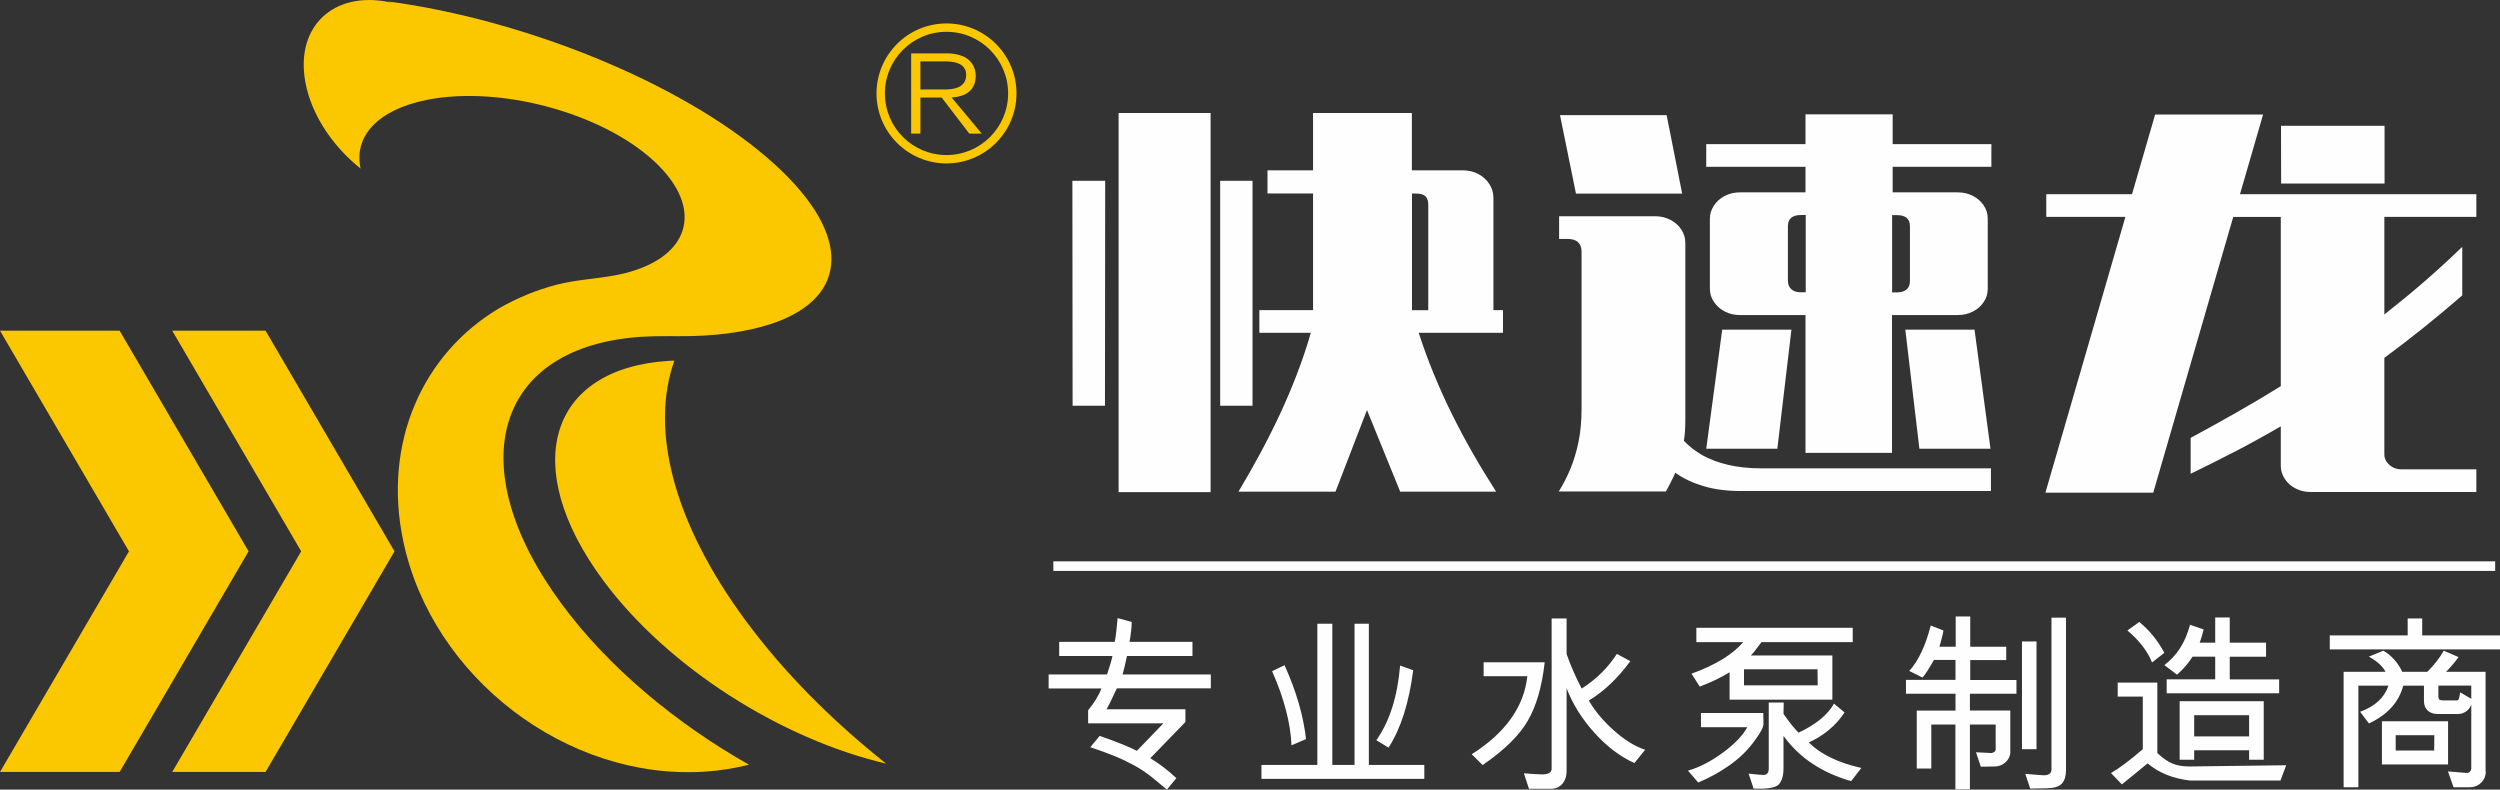 <?xml version="1.0" encoding="UTF-8"?>
<!DOCTYPE svg PUBLIC "-//W3C//DTD SVG 1.1//EN" "http://www.w3.org/Graphics/SVG/1.1/DTD/svg11.dtd">
<!-- Creator: CorelDRAW 2017 -->
<svg xmlns="http://www.w3.org/2000/svg" xml:space="preserve" width="37.058mm" height="11.704mm" version="1.1" style="shape-rendering:geometricPrecision; text-rendering:geometricPrecision; image-rendering:optimizeQuality; fill-rule:evenodd; clip-rule:evenodd"
viewBox="0 0 227.18 71.75"
 xmlns:xlink="http://www.w3.org/1999/xlink">
 <rect x="0" y="0" width="227.18" height="71.75" fill="#333333" stroke="none"/>
 <defs>
  <style type="text/css">
   <![CDATA[
    .fil1 {fill:#FEFEFE}
    .fil2 {fill:#FBC800}
    .fil0 {fill:#FEFEFE;fill-rule:nonzero}
   ]]>
  </style>
 </defs>
 <g id="图层_x0020_1">
  <path class="fil0" d="M110.02 62.55l-8.53 0c-0.49,1.07 -0.81,1.7 -0.94,1.9l7.17 0 0 1.16 -3.19 3.29c0.8,0.48 1.59,1.08 2.37,1.81l-0.86 1.04 -1.36 -1.12c-0.48,-0.39 -1.02,-0.75 -1.6,-1.07 -0.59,-0.32 -1.19,-0.61 -1.83,-0.87 -0.64,-0.26 -1.36,-0.52 -2.17,-0.79l0.85 -1.03c1.58,0.55 2.71,1.01 3.38,1.36l2.41 -2.5 -6.84 0 0 -1.19c0.54,-0.65 0.95,-1.31 1.21,-1.98l-4.8 0 0 -1.27 5.31 0c0.26,-0.79 0.43,-1.35 0.49,-1.68l-4.84 0 0 -1.28 5.05 0c0.11,-0.59 0.19,-1.31 0.26,-2.16l1.28 0.35c-0.01,0.56 -0.08,1.16 -0.2,1.81l5.72 0 0 1.28 -5.95 0c-0.16,0.76 -0.3,1.32 -0.4,1.68l8.02 0 0 1.27zm19.41 8.23l-14.8 0 0 -1.27 5.08 0 0 -12.83 1.36 0 0 12.83 2.02 0 0 -12.83 1.3 0 0 12.83 5.04 0 0 1.27zm-10.75 -3.62l-1.32 0.57c-0.08,-2.01 -0.67,-4.26 -1.76,-6.74l1.13 -0.54c1.07,2.37 1.72,4.61 1.95,6.72zm9.74 -6.25c-0.38,2.95 -1.12,5.29 -2.24,7.03l-1.11 -0.68c1.21,-1.7 1.92,-3.96 2.16,-6.78l1.2 0.43zm21.08 7.22l-0.98 1.21c-1.29,-0.58 -2.5,-1.5 -3.63,-2.75 -1.13,-1.25 -1.97,-2.6 -2.53,-4.04l0 7.5c0,0.49 -0.13,0.88 -0.39,1.18 -0.26,0.3 -0.61,0.45 -1.03,0.45l-2 0 -0.46 -1.41c0.77,0.06 1.32,0.1 1.64,0.1 0.59,0 0.88,-0.17 0.88,-0.51l0 -13.66 1.36 0 0 3.24c0.38,1.07 0.84,2.12 1.37,3.13 1.3,-0.82 2.37,-1.87 3.2,-3.15l1.22 0.66c-1.13,1.54 -2.38,2.74 -3.77,3.58 0.56,0.96 1.32,1.87 2.29,2.73 0.97,0.86 1.91,1.44 2.82,1.74zm-9.13 -7.95c-0.25,2.22 -0.76,3.99 -1.54,5.32 -0.77,1.33 -2.14,2.68 -4.1,4.02l-0.99 -0.98c3.07,-1.95 4.75,-4.31 5.05,-7.09l-3.97 0 0 -1.27 5.55 0zm27.98 -1.83l-8.28 0c-0.5,0.68 -0.82,1.08 -0.97,1.21l7.41 0 0 4.02 -9.34 0 0 -2.49c-0.79,0.49 -1.69,0.92 -2.71,1.3l-0.75 -1.17c2.17,-0.79 3.74,-1.74 4.7,-2.87l-4.26 0 0 -1.3 14.21 0 0 1.3zm-3.17 3.93l-0.02 -1.46 -6.68 0 0 1.46 6.69 0zm3.97 7.5l-0.93 1.2c-2.65,-0.75 -4.69,-2.11 -6.12,-4.07l-0.03 0 0 2.91c0,0.69 -0.15,1.18 -0.45,1.48 -0.3,0.29 -1.06,0.41 -2.27,0.36l-0.45 -1.36c0.71,0.08 1.16,0.12 1.35,0.12 0.32,0 0.48,-0.19 0.48,-0.59l0 -5.99 1.36 0 -0.02 1.03c0.55,0.79 1.01,1.36 1.37,1.71 1.58,-0.75 2.66,-1.63 3.22,-2.64l0.96 0.8c-0.78,1.18 -1.86,2.09 -3.25,2.73 1.09,1.08 2.69,1.85 4.8,2.32zm-8.92 -3.9c0,0.21 -0.2,0.6 -0.6,1.17 -0.4,0.58 -0.8,1.05 -1.19,1.43 -0.39,0.38 -0.81,0.73 -1.26,1.05 -0.45,0.32 -0.92,0.61 -1.39,0.87 -0.48,0.26 -0.97,0.5 -1.47,0.71l-0.93 -1.08c1.04,-0.3 2.1,-0.85 3.16,-1.63 1.07,-0.78 1.81,-1.55 2.23,-2.32l-4.21 0 0 -1.29 5.66 0 0.02 1.08zm22.98 -2.84l-4.2 0 0 1.53 3.67 0 0 3.88c-0.05,0.36 -0.21,0.64 -0.48,0.86 -0.27,0.22 -0.57,0.33 -0.91,0.34 -0.34,0.01 -0.77,0.02 -1.29,0.02l-0.44 -1.31 1.43 0.07c0.24,-0.07 0.36,-0.17 0.36,-0.3l0 -2.29 -2.34 0 0 5.89 -1.32 0 0 -5.89 -2.19 0 0 4 -1.32 0 0 -5.27 3.52 0 0 -1.53 -4.5 0 0 -1.26 4.5 0 0 -1.81 -1.96 0c-0.48,0.85 -0.83,1.38 -1.04,1.6l-1.2 -0.6c0.83,-0.92 1.48,-2.29 1.95,-4.13l1.15 0.45c-0.03,0.3 -0.16,0.8 -0.36,1.48l1.48 0 0 -2.75 1.32 0 0 2.75 3.27 0 0 1.21 -3.27 0 0 1.81 4.2 0 0 1.26zm4.53 6.94c0,0.53 -0.12,0.94 -0.36,1.21 -0.24,0.28 -0.68,0.42 -1.33,0.44l-1.56 0.03 -0.45 -1.34c0.92,0.08 1.48,0.13 1.68,0.13 0.46,0 0.7,-0.18 0.7,-0.53l0 -13.79 1.32 0 0 13.85zm-2.68 -1.9l-1.32 0 0 -9.79 1.32 0 0 9.79zm22.05 -5.08l-10.22 0 0 -1.27 4.41 0 0 -2.06 -2.06 0c-0.35,0.57 -0.81,1.11 -1.41,1.64l-1.15 -0.87c1.14,-0.86 1.92,-2.08 2.33,-3.67l1.24 0.43c-0.11,0.46 -0.23,0.85 -0.36,1.2l1.41 0 0 -2.29 1.32 0 0 2.29 3.3 0 0 1.28 -3.3 0 0 2.06 4.49 0 0 1.27zm-10.44 -3.67l-1.11 0.87c-0.41,-1.03 -1.16,-2 -2.24,-2.91l1.08 -0.77c0.91,0.74 1.67,1.67 2.28,2.8zm11.08 10.21l-0.52 1.39 -8.21 0c-1.56,-0.18 -2.85,-0.7 -3.86,-1.56l-2.34 1.91 -0.99 -1.03c0.76,-0.44 1.73,-1.17 2.89,-2.17l0 -4.78 -2.28 0 0 -1.27 3.6 0 0 6.4c0.52,0.49 0.99,0.81 1.41,0.97 0.42,0.17 0.92,0.25 1.52,0.25l8.78 -0.11zm-2.05 -0.5l-1.32 0 0 -0.86 -4.99 0 0 0.86 -1.32 0 0 -5.32 7.64 0 0 5.32zm-1.32 -2.12l0 -1.93 -4.99 0 0 1.93 4.99 0zm22.81 -7.91l-15.48 0 0 -1.27 7.08 0 0 -1.54 1.32 0 0 1.54 7.07 0 0 1.27zm-1.3 11.07c0,0.42 -0.14,0.77 -0.42,1.04 -0.28,0.28 -0.64,0.42 -1.08,0.42l-1.43 0 -0.51 -1.44 1.71 0.14c0.1,0.01 0.19,-0.03 0.28,-0.11 0.08,-0.09 0.13,-0.19 0.13,-0.31l0 -5.81c-0.08,0.26 -0.23,0.47 -0.46,0.63 -0.23,0.16 -0.47,0.24 -0.7,0.24l-1.91 0c-0.38,0 -0.68,-0.11 -0.9,-0.32 -0.22,-0.21 -0.33,-0.5 -0.33,-0.86l0 -1.39 -1.88 0c-0.4,1.5 -1.44,2.65 -3.12,3.43l-0.8 -1.06c1.35,-0.49 2.21,-1.28 2.57,-2.37l-2.73 0 0 9.23 -1.34 0 0 -10.49 3.81 0c-0.26,-0.51 -0.77,-0.97 -1.52,-1.38l1.32 -0.54c0.74,0.43 1.32,1.08 1.72,1.92l2.28 0c0.61,-0.61 1.11,-1.25 1.49,-1.92l1.34 0.58c-0.29,0.41 -0.66,0.86 -1.13,1.34l3.59 0 0 9.04zm-1.32 -6.57l0 -1.21 -2.99 0 0 0.96c0,0.16 0.03,0.27 0.1,0.32 0.06,0.04 0.18,0.07 0.36,0.07l1.2 0c0.11,0 0.18,-0.06 0.21,-0.19l0.12 -0.54 1.01 0.59zm-2.11 5.96l-6.01 0 0 -3.93 6.01 0 0 3.93zm-1.25 -2.66l-3.51 0 0 1.39 3.5 0 0.01 -1.39z"/>
  <rect class="fil1" x="95.72" y="51.01" width="131.02" height="0.87"/>
  <path class="fil2" d="M-0 30.05l10.87 0 11.72 20.05 -11.72 20.05 -10.87 0 11.72 -20.05 -11.72 -20.05zm60.8 2.74l0.48 -0.02c-2.2,6.18 -0.19,14.61 6.51,23.67 3.47,4.69 7.84,9.07 12.73,12.95 -9.46,-2.21 -19.82,-8.69 -25.73,-16.68 -7.63,-10.32 -4.94,-19.24 6,-19.92zm-25.54 -32.66c12.34,1.65 26.46,7.3 34.49,14.23 7.51,6.47 7.55,12.21 1.16,14.77 -1.16,0.46 -2.38,0.77 -3.62,0.99 -1.47,0.26 -2.98,0.39 -4.47,0.42 -1.49,0.03 -2.96,-0.03 -4.45,0.06 -13.35,0.83 -16.63,11.71 -7.32,24.3 4.23,5.73 10.35,10.82 17.01,14.59 -1.27,0.32 -2.61,0.54 -4,0.63 -12.54,0.82 -24.82,-8.57 -27.42,-20.97 -1.88,-8.94 1.79,-17.01 8.69,-21.12 1.65,-0.95 3.4,-1.67 5.22,-2.15 1.84,-0.48 3.7,-0.53 5.55,-0.9 6.61,-1.33 8.09,-5.97 3.31,-10.36 -4.78,-4.39 -14.03,-6.87 -20.64,-5.54 -4.52,0.91 -6.64,3.37 -6,6.24 -2.73,-2.17 -4.74,-5.31 -5.11,-8.44 -0.58,-4.85 3.03,-7.81 8.04,-6.61l-0.43 -0.13zm-19.61 70.02l8.48 0 11.72 -20.05 -11.72 -20.05 -8.48 0 11.72 20.05 -11.72 20.05z"/>
  <path class="fil2" d="M86.01 2.13c3.51,0 6.36,2.85 6.36,6.36 0,3.51 -2.85,6.36 -6.36,6.36 -3.51,0 -6.36,-2.85 -6.36,-6.36 0,-3.51 2.85,-6.36 6.36,-6.36zm0 0.76c3.09,0 5.6,2.51 5.6,5.6 0,3.09 -2.51,5.6 -5.6,5.6 -3.09,0 -5.6,-2.51 -5.6,-5.6 0,-3.09 2.51,-5.6 5.6,-5.6zm-2.37 2.69l0 2.55 2.37 0c1.19,-0.03 1.79,-0.47 1.79,-1.35 -0.02,-0.78 -0.62,-1.18 -1.79,-1.2l-2.37 0zm5.57 6.56l-1.13 0 -2.51 -3.28 -1.93 0 0 3.28 -0.84 0 0 -7.29 3.39 0c1.55,0.07 2.38,0.73 2.48,1.97 0,1.26 -0.73,1.94 -2.19,2.04l2.73 3.28z"/>
  <path class="fil1" d="M135.96 44.68c-2.89,-4.49 -5.38,-9.29 -7.04,-14.44l7.66 0 0 -2.06 -0.87 0 0 -10.24c-0.01,-0.45 -0.13,-0.86 -0.38,-1.23 -0.24,-0.37 -0.57,-0.67 -0.98,-0.89 -0.41,-0.22 -0.87,-0.33 -1.37,-0.34l-4.68 0 0 -5.21 -8.98 0 0 5.21 -4.14 0 0 2.1 4.14 0 0 10.6 -4.88 0 0 2.06 4.68 0c-1.48,5.12 -3.87,9.91 -6.58,14.44l8.82 0 2.86 -7.42 3.02 7.42 8.73 0zm59.72 0.09l-9.81 0 7.27 -25.06 -7.19 0 0 -2.06 7.79 0 2.1 -7.24 9.81 0 -2.1 7.24 21.48 0 0 2.06 -8.36 0 0 8.87c1.24,-0.98 2.46,-1.97 3.64,-3 1.18,-1.02 2.32,-2.07 3.44,-3.15l0 4.41c-1.14,0.99 -2.3,1.96 -3.48,2.91 -1.18,0.94 -2.38,1.87 -3.6,2.77l0 8.76c0,0.39 0.17,0.71 0.46,0.97 0.3,0.26 0.66,0.4 1.11,0.4l6.79 0 0 2.06 -15.03 0c-0.52,0 -0.98,-0.11 -1.39,-0.32 -0.41,-0.21 -0.74,-0.5 -0.98,-0.86 -0.23,-0.35 -0.37,-0.76 -0.37,-1.21l0 -3.58c-1.3,0.76 -2.64,1.5 -4,2.21 -1.36,0.71 -2.77,1.41 -4.19,2.1l0 -3.26c1.41,-0.76 2.8,-1.53 4.17,-2.31 1.37,-0.78 2.72,-1.58 4.02,-2.39l0 -15.38 -4.32 0 -7.27 25.06zm-85.67 -0.05l0 -34.45 -8.36 0 0 34.45 8.36 0zm-9.6 -7.85l0.02 -20.44 -2.98 0 0.02 20.44 2.94 0zm13.41 0l0 -20.44 -2.94 0 0 20.44 2.94 0zm15.98 -8.68l-1.49 0 0 -10.6 0.37 0c0.43,0 0.72,0.09 0.88,0.28 0.17,0.18 0.24,0.46 0.23,0.84l0 9.48zm25.25 -13.03l9.02 0 0 2.32 -5.96 0c-0.5,0 -0.96,0.11 -1.37,0.32 -0.41,0.21 -0.74,0.5 -0.98,0.86 -0.24,0.36 -0.38,0.76 -0.38,1.21l0 6.37c0,0.45 0.13,0.85 0.38,1.21 0.25,0.36 0.57,0.65 0.98,0.86 0.41,0.21 0.87,0.32 1.37,0.32l5.96 0 0 12.52 7.86 0 0 -12.52 5.96 0c0.52,0 0.98,-0.11 1.39,-0.32 0.41,-0.21 0.74,-0.49 0.98,-0.86 0.24,-0.35 0.37,-0.76 0.37,-1.21l0 -6.37c0,-0.45 -0.13,-0.86 -0.37,-1.21 -0.24,-0.36 -0.57,-0.65 -0.98,-0.86 -0.41,-0.21 -0.87,-0.32 -1.39,-0.32l-5.9 0 0 -2.32 8.97 0 0 -2.06 -8.97 0 0 -2.71 -7.92 0 0 2.71 -9.02 0 0 2.06zm-1.9 6.91c0,-0.45 -0.13,-0.86 -0.37,-1.22 -0.24,-0.36 -0.57,-0.65 -0.98,-0.87 -0.41,-0.21 -0.87,-0.33 -1.39,-0.33l-8.73 0 0 2.06 0.75 0c0.43,0 0.76,0.1 0.97,0.3 0.21,0.2 0.32,0.48 0.32,0.86l0 14.26c0,1.11 -0.09,2.13 -0.28,3.03 -0.18,0.9 -0.44,1.73 -0.74,2.46 -0.31,0.74 -0.66,1.42 -1.05,2.04l9.73 0c0.14,-0.25 0.29,-0.52 0.43,-0.8 0.14,-0.28 0.29,-0.58 0.43,-0.9 0.74,0.53 1.6,0.93 2.58,1.22 0.97,0.29 2.1,0.44 3.38,0.44l22.72 0 0 -2.06 -20.82 0c-1.16,0 -2.18,-0.11 -3.07,-0.32 -0.89,-0.21 -1.66,-0.5 -2.32,-0.87 -0.66,-0.38 -1.22,-0.81 -1.69,-1.31 0.04,-0.29 0.08,-0.6 0.1,-0.92 0.02,-0.32 0.03,-0.66 0.03,-1l0 -16.07zm27.73 18.71l-1.45 -10.82 -6.29 0 1.28 10.82 6.46 0zm-19.37 0l1.28 -10.82 -6.29 0 -1.45 10.82 6.46 0zm-8.65 -23.19l-1.41 -7.13 -9.69 0 1.45 7.13 9.65 0zm20.7 7.96c0,0.32 -0.1,0.58 -0.3,0.75 -0.2,0.17 -0.49,0.27 -0.86,0.27l-0.46 0 0 -7.02 0.46 0c0.37,0 0.67,0.08 0.86,0.25 0.2,0.16 0.3,0.42 0.3,0.77l0 4.99zm-11.09 0l0 -4.99c0,-0.34 0.1,-0.6 0.3,-0.77 0.19,-0.16 0.48,-0.25 0.86,-0.25l0.46 0 0 7.02 -0.46 0c-0.36,0 -0.63,-0.09 -0.84,-0.27 -0.2,-0.17 -0.31,-0.42 -0.32,-0.75zm54.22 -8.87l0 -5.25 -9.41 0 0.01 5.25 9.4 0z"/>
 </g>
</svg>
